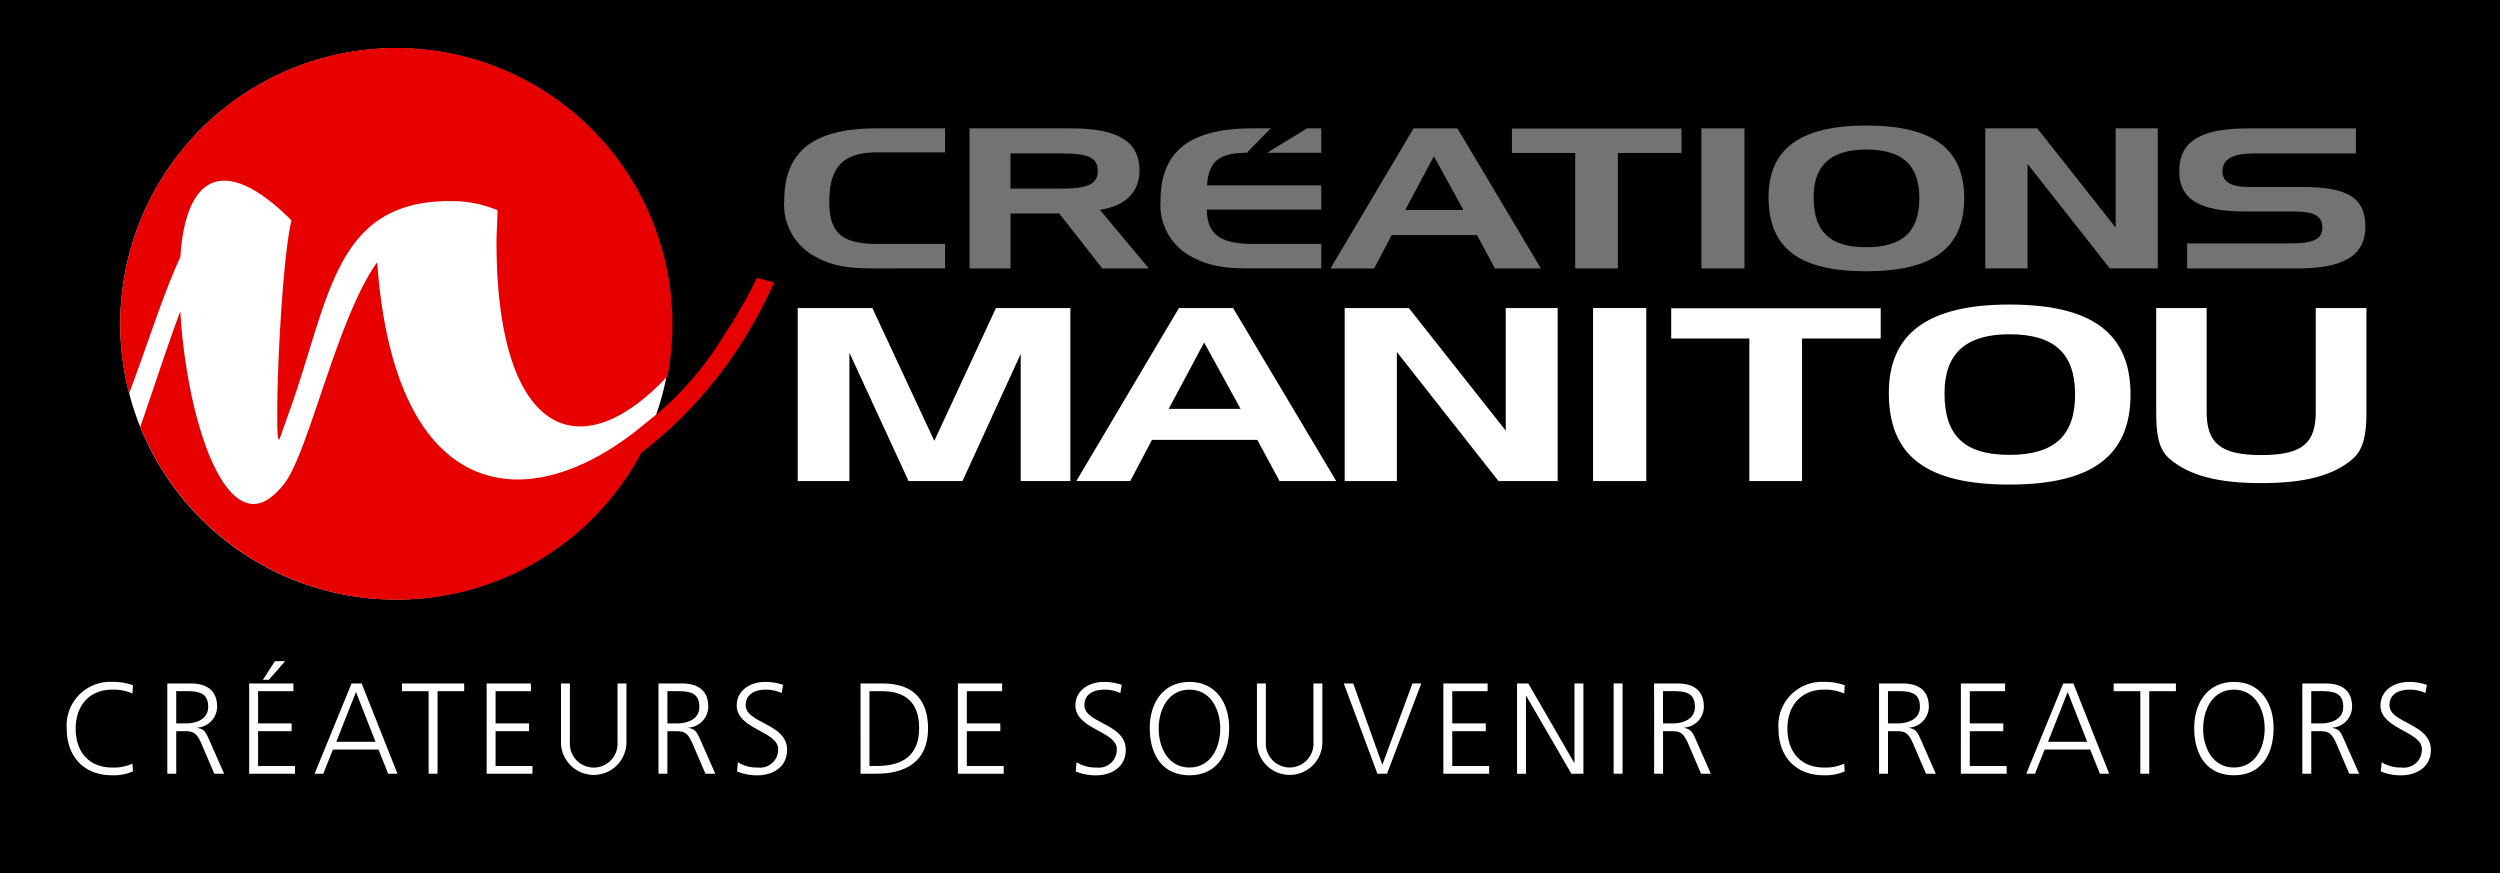 <svg id="Layer_1" data-name="Layer 1" xmlns="http://www.w3.org/2000/svg" viewBox="0 0 270.721 94.556">
  <defs>
    <style>
      .cls-1 {
        fill: #fff;
      }

      .cls-2 {
        fill: #e60000;
      }

      .cls-3 {
        fill: #737373;
      }
    </style>
  </defs>
  <title>Manitou_Createur</title>
  <rect width="270.721" height="94.556"/>
  <g>
    <path class="cls-1" d="M21.719,41.726A29.849,29.849,0,1,0,51.568,11.865,29.854,29.854,0,0,0,21.719,41.726" transform="translate(-8.695 -6.642)"/>
    <path class="cls-2" d="M28.226,34.488c.332-5.3,1.985-8.281,4.748-8.281,1.88,0,4.308,1.324,7.289,4.3-.883,3.536-1.544,15.241-1.544,20.766,0,1.875,0,2.982.221,2.982l1.1-3.091c4.42-12.373,4.859-22.752,17.451-22.752a13.03,13.03,0,0,1,5.079.994c0,1.215-.11,2.316-.11,3.424,0,13.474,3.754,19.988,9.058,19.988,2.849,0,6.078-1.84,9.453-5.424a29.9,29.9,0,1,0-58.3,1.852c1.909-5.006,3.649-10.662,5.547-14.762" transform="translate(-8.695 -6.642)"/>
    <path class="cls-2" d="M90.646,36.734a48.11,48.11,0,0,1-3.006,5.375c-.113.178-.236.346-.356.523-.2.336-.4.674-.614,1a34.824,34.824,0,0,1-8.059,8.83c-4.283,3.606-8.811,5.8-12.982,6.073-.285.019-.568.031-.846.031a13.093,13.093,0,0,1-1.337-.072c-.021,0-.039,0-.056-.008a11.642,11.642,0,0,1-1.274-.215l-.073-.012A11.373,11.373,0,0,1,60.81,57.9c-.023-.012-.045-.014-.068-.025a11.466,11.466,0,0,1-1.2-.512c-.018-.01-.038-.018-.058-.029a11.52,11.52,0,0,1-1.158-.674l-.038-.026a12.575,12.575,0,0,1-1.124-.847c-.007-.008-.016-.014-.023-.022a14.019,14.019,0,0,1-1.074-1.021l-.01-.012a15.189,15.189,0,0,1-1.018-1.209c-2.863-3.758-4.869-9.762-5.5-18.48-4.306,5.96-7.4,20.539-10.05,23.962-1.214,1.549-2.322,2.211-3.315,2.211-4.306,0-7.4-11.158-7.951-20.875-1.474,3.944-2.973,8.633-4.339,12.528a29.979,29.979,0,0,0,54.253,2.81A46.17,46.17,0,0,0,88.88,43.964a50.223,50.223,0,0,0,3.645-6.734Z" transform="translate(-8.695 -6.642)"/>
    <path class="cls-3" d="M103.49,35.711c-2.583,0-4.553-.154-6.61-1.336A6.332,6.332,0,0,1,93.618,28.4c0-5.362,3.152-7.858,10-7.858h7.42v2.6h-7.333c-3.765,0-5.209,1.621-5.209,5.386,0,3.393,1.444,4.53,5.209,4.53h7.333v2.65Z" transform="translate(-8.695 -6.642)"/>
    <path class="cls-3" d="M128.058,35.711,123.4,29.756h-5.276v5.955h-4.442V20.541h10.987c5.012,0,7.421,1.379,7.421,4.553,0,2.363-1.532,3.851-4.29,4.267l5.3,6.35Zm-4.465-12.455h-5.474v3.809h5.474c2.669,0,3.982-.371,3.982-1.928s-1.313-1.881-3.982-1.881" transform="translate(-8.695 -6.642)"/>
    <path class="cls-3" d="M170.581,35.71,168.634,32.1H159.4l-1.9,3.613h-4.728l8.995-15.169h4.751l9.04,15.169Zm-6.609-12.148-3.109,5.822h6.3Z" transform="translate(-8.695 -6.642)"/>
    <polygon class="cls-3" points="175.195 16.568 175.195 29.068 170.576 29.068 170.576 16.568 163.725 16.568 163.725 13.921 182.09 13.921 182.09 16.568 175.195 16.568"/>
    <rect class="cls-3" x="184.242" y="13.898" width="4.663" height="15.17"/>
    <path class="cls-3" d="M210.78,36.016c-7.289,0-10.571-2.518-10.571-8.033,0-5.231,3.458-7.748,10.571-7.748,7.225,0,10.616,2.517,10.616,7.88,0,5.383-3.391,7.9-10.616,7.9m0-13.176c-3.831,0-5.69,1.705-5.69,5.166,0,3.7,1.708,5.406,5.69,5.406,3.962,0,5.757-1.709,5.757-5.3,0-3.57-1.8-5.275-5.757-5.275" transform="translate(-8.695 -6.642)"/>
    <polygon class="cls-3" points="228.47 29.068 219.56 17.75 219.56 29.068 214.986 29.068 214.986 13.898 220.611 13.898 229.104 24.645 229.104 13.898 233.657 13.898 233.657 29.068 228.47 29.068"/>
    <path class="cls-3" d="M257.421,35.711H245.535V33H256.72c2.364,0,3.459-.394,3.459-1.709,0-1.355-1.008-1.75-3.174-1.75h-5.253c-4.839,0-7.071-1.314-7.071-4.355,0-3.284,2.386-4.641,7.443-4.641h11.688v2.715H252.78c-2.321,0-3.415.59-3.415,1.969,0,1.093.941,1.664,2.8,1.664h5.909c4.749,0,6.763,1.117,6.763,4.269,0,3.194-2.386,4.553-7.419,4.553" transform="translate(-8.695 -6.642)"/>
    <polygon class="cls-1" points="110.528 52.094 110.528 38.332 104.228 52.094 98.388 52.094 91.98 38.198 91.98 52.094 86.383 52.094 86.383 33.358 94.467 33.358 101.174 47.74 107.851 33.358 115.909 33.358 115.909 52.094 110.528 52.094"/>
    <path class="cls-1" d="M147.256,58.736l-2.407-4.461h-11.41l-2.352,4.461h-5.841L136.36,40h5.867l11.167,18.736ZM139.09,43.73l-3.84,7.191h7.787Z" transform="translate(-8.695 -6.642)"/>
    <polygon class="cls-1" points="162.269 52.094 151.264 38.115 151.264 52.094 145.613 52.094 145.613 33.358 152.562 33.358 163.053 46.633 163.053 33.358 168.677 33.358 168.677 52.094 162.269 52.094"/>
    <rect class="cls-1" x="172.511" y="33.357" width="5.76" height="18.736"/>
    <polygon class="cls-1" points="195.14 36.655 195.14 52.094 189.435 52.094 189.435 36.655 180.972 36.655 180.972 33.384 203.658 33.384 203.658 36.655 195.14 36.655"/>
    <path class="cls-1" d="M226.293,59.115c-9,0-13.06-3.109-13.06-9.923,0-6.461,4.272-9.571,13.06-9.571,8.923,0,13.114,3.11,13.114,9.733,0,6.652-4.191,9.761-13.114,9.761m0-16.277c-4.731,0-7.03,2.109-7.03,6.381,0,4.57,2.109,6.68,7.03,6.68,4.894,0,7.111-2.11,7.111-6.545,0-4.407-2.217-6.516-7.111-6.516" transform="translate(-8.695 -6.642)"/>
    <path class="cls-1" d="M263.439,56.357c-2.135,1.838-5.3,2.6-9.869,2.6-4.541,0-7.733-.758-9.895-2.6-1.216-1-1.488-2.65-1.488-5.029V40h5.463V51.22c0,3.325,1.379,4.7,5.92,4.7,4.57,0,5.894-1.378,5.894-4.7V40h5.491V51.328c0,2.406-.352,4.056-1.516,5.029" transform="translate(-8.695 -6.642)"/>
    <path class="cls-3" d="M143.713,23.189h0l2.59-2.648h-1.951c-6.852,0-9.982,2.5-9.982,7.857a6.317,6.317,0,0,0,3.239,5.977c2.081,1.181,4.049,1.335,6.611,1.335h7.553V33.06h-7.334c-3.523,0-5.035-.986-5.057-3.721h12.391V26.712H139.4c.176-2.384,1.07-3.523,4.309-3.523" transform="translate(-8.695 -6.642)"/>
    <polygon class="cls-3" points="141.552 13.899 137.204 16.547 143.077 16.547 143.077 13.899 141.552 13.899"/>
  </g>
  <g>
    <path class="cls-1" d="M23.038,81.744a5.067,5.067,0,0,0-2.185-.421c-2.535,0-3.964,1.793-3.964,4.217,0,2.465,1.387,4.216,3.964,4.216a4.836,4.836,0,0,0,2.185-.42l.056.841a5.294,5.294,0,0,1-2.241.42c-3.082,0-4.931-2.031-4.931-5.057a4.717,4.717,0,0,1,4.931-5.057,6.315,6.315,0,0,1,2.241.364Z" transform="translate(-8.695 -6.642)"/>
    <path class="cls-1" d="M26.814,80.651h2.521c1.737,0,2.872.742,2.872,2.535a2.3,2.3,0,0,1-2.171,2.255v.028c.784.1.952.519,1.261,1.177l1.667,3.782H31.9l-1.415-3.306c-.561-1.261-.98-1.3-1.905-1.3h-.8v4.608h-.966Zm.966,4.328H28.8c1.135,0,2.438-.435,2.438-1.793,0-1.6-1.135-1.7-2.465-1.7h-.995Z" transform="translate(-8.695 -6.642)"/>
    <path class="cls-1" d="M35.676,80.651h4.791v.84H36.643v3.488h3.628v.841H36.643v3.768h3.992v.841H35.676Zm2.788-2.409H39.57l-1.765,2.017h-.645Z" transform="translate(-8.695 -6.642)"/>
    <path class="cls-1" d="M46.766,80.651h1.092l3.88,9.777H50.73l-1.05-2.62H44.749L43.7,90.429H42.76Zm.476.925-2.129,5.393h4.245Z" transform="translate(-8.695 -6.642)"/>
    <path class="cls-1" d="M55.109,81.491H52.224v-.84h6.738v.84H56.076v8.938h-.966Z" transform="translate(-8.695 -6.642)"/>
    <path class="cls-1" d="M61.394,80.651h4.791v.84H62.361v3.488h3.628v.841H62.361v3.768h3.992v.841H61.394Z" transform="translate(-8.695 -6.642)"/>
    <path class="cls-1" d="M76.532,87.011a3.544,3.544,0,1,1-7.088,0V80.651h.966v6.359a2.583,2.583,0,1,0,5.155,0V80.651h.967Z" transform="translate(-8.695 -6.642)"/>
    <path class="cls-1" d="M80,80.651h2.521c1.737,0,2.872.742,2.872,2.535a2.3,2.3,0,0,1-2.171,2.255v.028c.784.1.952.519,1.261,1.177l1.667,3.782H85.084L83.67,87.123c-.561-1.261-.98-1.3-1.905-1.3h-.8v4.608H80Zm.966,4.328h1.022c1.135,0,2.438-.435,2.438-1.793,0-1.6-1.135-1.7-2.465-1.7h-.995Z" transform="translate(-8.695 -6.642)"/>
    <path class="cls-1" d="M88.6,89.182a3.848,3.848,0,0,0,2.157.574,1.95,1.95,0,0,0,2.2-2c0-1.919-4.482-2.157-4.482-4.721,0-1.568,1.373-2.549,3.1-2.549a5.811,5.811,0,0,1,1.919.322l-.154.882a3.98,3.98,0,0,0-1.779-.364c-1.008,0-2.115.421-2.115,1.682,0,1.961,4.482,1.975,4.482,4.832,0,1.976-1.695,2.76-3.208,2.76a5.593,5.593,0,0,1-2.213-.42Z" transform="translate(-8.695 -6.642)"/>
    <path class="cls-1" d="M101.882,80.651h2.423c3.5,0,4.889,2.017,4.889,4.874,0,3.544-2.367,4.9-5.6,4.9h-1.709Zm.966,8.937h.8c2.773,0,4.58-1.12,4.58-4.118s-1.779-3.979-3.964-3.979h-1.415Z" transform="translate(-8.695 -6.642)"/>
    <path class="cls-1" d="M112.424,80.651h4.791v.84h-3.824v3.488h3.628v.841h-3.628v3.768h3.992v.841h-4.959Z" transform="translate(-8.695 -6.642)"/>
    <path class="cls-1" d="M125.275,89.182a3.848,3.848,0,0,0,2.157.574,1.95,1.95,0,0,0,2.2-2c0-1.919-4.482-2.157-4.482-4.721,0-1.568,1.373-2.549,3.1-2.549a5.811,5.811,0,0,1,1.919.322l-.154.882a3.98,3.98,0,0,0-1.779-.364c-1.008,0-2.115.421-2.115,1.682,0,1.961,4.482,1.975,4.482,4.832,0,1.976-1.695,2.76-3.208,2.76a5.593,5.593,0,0,1-2.213-.42Z" transform="translate(-8.695 -6.642)"/>
    <path class="cls-1" d="M137.5,80.483c2.942,0,4.329,2.409,4.3,5.057-.028,3-1.485,5.057-4.3,5.057s-4.272-2.06-4.3-5.057C133.171,82.893,134.558,80.483,137.5,80.483Zm-3.333,5.057c0,2.073,1.036,4.216,3.333,4.216s3.334-2.143,3.334-4.216-1.037-4.217-3.334-4.217S134.166,83.467,134.166,85.54Z" transform="translate(-8.695 -6.642)"/>
    <path class="cls-1" d="M151.894,87.011a3.544,3.544,0,1,1-7.088,0V80.651h.967v6.359a2.582,2.582,0,1,0,5.154,0V80.651h.967Z" transform="translate(-8.695 -6.642)"/>
    <path class="cls-1" d="M158.892,90.429h-1.037l-3.642-9.777h1.022l3.151,8.811,3.265-8.811h.952Z" transform="translate(-8.695 -6.642)"/>
    <path class="cls-1" d="M164.994,80.651h4.79v.84H165.96v3.488h3.628v.841H165.96v3.768h3.992v.841h-4.958Z" transform="translate(-8.695 -6.642)"/>
    <path class="cls-1" d="M172.973,80.651h1.219l4.973,8.6h.028v-8.6h.967v9.777h-1.3L173.968,82h-.028v8.433h-.967Z" transform="translate(-8.695 -6.642)"/>
    <path class="cls-1" d="M183.431,80.651h.967v9.777h-.967Z" transform="translate(-8.695 -6.642)"/>
    <path class="cls-1" d="M187.812,80.651h2.521c1.737,0,2.872.742,2.872,2.535a2.3,2.3,0,0,1-2.172,2.255v.028c.785.1.953.519,1.261,1.177l1.667,3.782H192.9l-1.415-3.306c-.56-1.261-.98-1.3-1.9-1.3h-.8v4.608h-.967Zm.967,4.328H189.8c1.135,0,2.438-.435,2.438-1.793,0-1.6-1.135-1.7-2.466-1.7h-.994Z" transform="translate(-8.695 -6.642)"/>
    <path class="cls-1" d="M208.4,81.744a5.068,5.068,0,0,0-2.185-.421c-2.536,0-3.965,1.793-3.965,4.217,0,2.465,1.387,4.216,3.965,4.216a4.838,4.838,0,0,0,2.185-.42l.057.841a5.294,5.294,0,0,1-2.241.42c-3.082,0-4.931-2.031-4.931-5.057a4.716,4.716,0,0,1,4.931-5.057,6.317,6.317,0,0,1,2.241.364Z" transform="translate(-8.695 -6.642)"/>
    <path class="cls-1" d="M212.173,80.651h2.521c1.737,0,2.872.742,2.872,2.535a2.3,2.3,0,0,1-2.172,2.255v.028c.785.1.953.519,1.261,1.177l1.667,3.782h-1.064l-1.415-3.306c-.56-1.261-.98-1.3-1.9-1.3h-.8v4.608h-.967Zm.967,4.328h1.022c1.135,0,2.438-.435,2.438-1.793,0-1.6-1.135-1.7-2.466-1.7h-.994Z" transform="translate(-8.695 -6.642)"/>
    <path class="cls-1" d="M221.035,80.651h4.79v.84H222v3.488h3.628v.841H222v3.768h3.992v.841h-4.958Z" transform="translate(-8.695 -6.642)"/>
    <path class="cls-1" d="M232.125,80.651h1.093l3.88,9.777h-1.009l-1.051-2.62h-4.931l-1.051,2.62h-.938Zm.476.925-2.129,5.393h4.244Z" transform="translate(-8.695 -6.642)"/>
    <path class="cls-1" d="M240.468,81.491h-2.886v-.84h6.738v.84h-2.886v8.938h-.967Z" transform="translate(-8.695 -6.642)"/>
    <path class="cls-1" d="M250.6,80.483c2.941,0,4.328,2.409,4.3,5.057-.028,3-1.485,5.057-4.3,5.057s-4.272-2.06-4.3-5.057C246.276,82.893,247.663,80.483,250.6,80.483Zm-3.334,5.057c0,2.073,1.037,4.216,3.334,4.216s3.334-2.143,3.334-4.216-1.037-4.217-3.334-4.217S247.271,83.467,247.271,85.54Z" transform="translate(-8.695 -6.642)"/>
    <path class="cls-1" d="M258.008,80.651h2.521c1.737,0,2.872.742,2.872,2.535a2.3,2.3,0,0,1-2.172,2.255v.028c.785.1.953.519,1.261,1.177l1.667,3.782h-1.064l-1.415-3.306c-.56-1.261-.98-1.3-1.9-1.3h-.8v4.608h-.967Zm.967,4.328H260c1.135,0,2.438-.435,2.438-1.793,0-1.6-1.135-1.7-2.466-1.7h-.994Z" transform="translate(-8.695 -6.642)"/>
    <path class="cls-1" d="M266.6,89.182a3.849,3.849,0,0,0,2.157.574,1.95,1.95,0,0,0,2.2-2c0-1.919-4.482-2.157-4.482-4.721,0-1.568,1.373-2.549,3.1-2.549a5.811,5.811,0,0,1,1.919.322l-.154.882a3.976,3.976,0,0,0-1.778-.364c-1.009,0-2.115.421-2.115,1.682,0,1.961,4.482,1.975,4.482,4.832,0,1.976-1.7,2.76-3.208,2.76a5.589,5.589,0,0,1-2.213-.42Z" transform="translate(-8.695 -6.642)"/>
  </g>
</svg>
